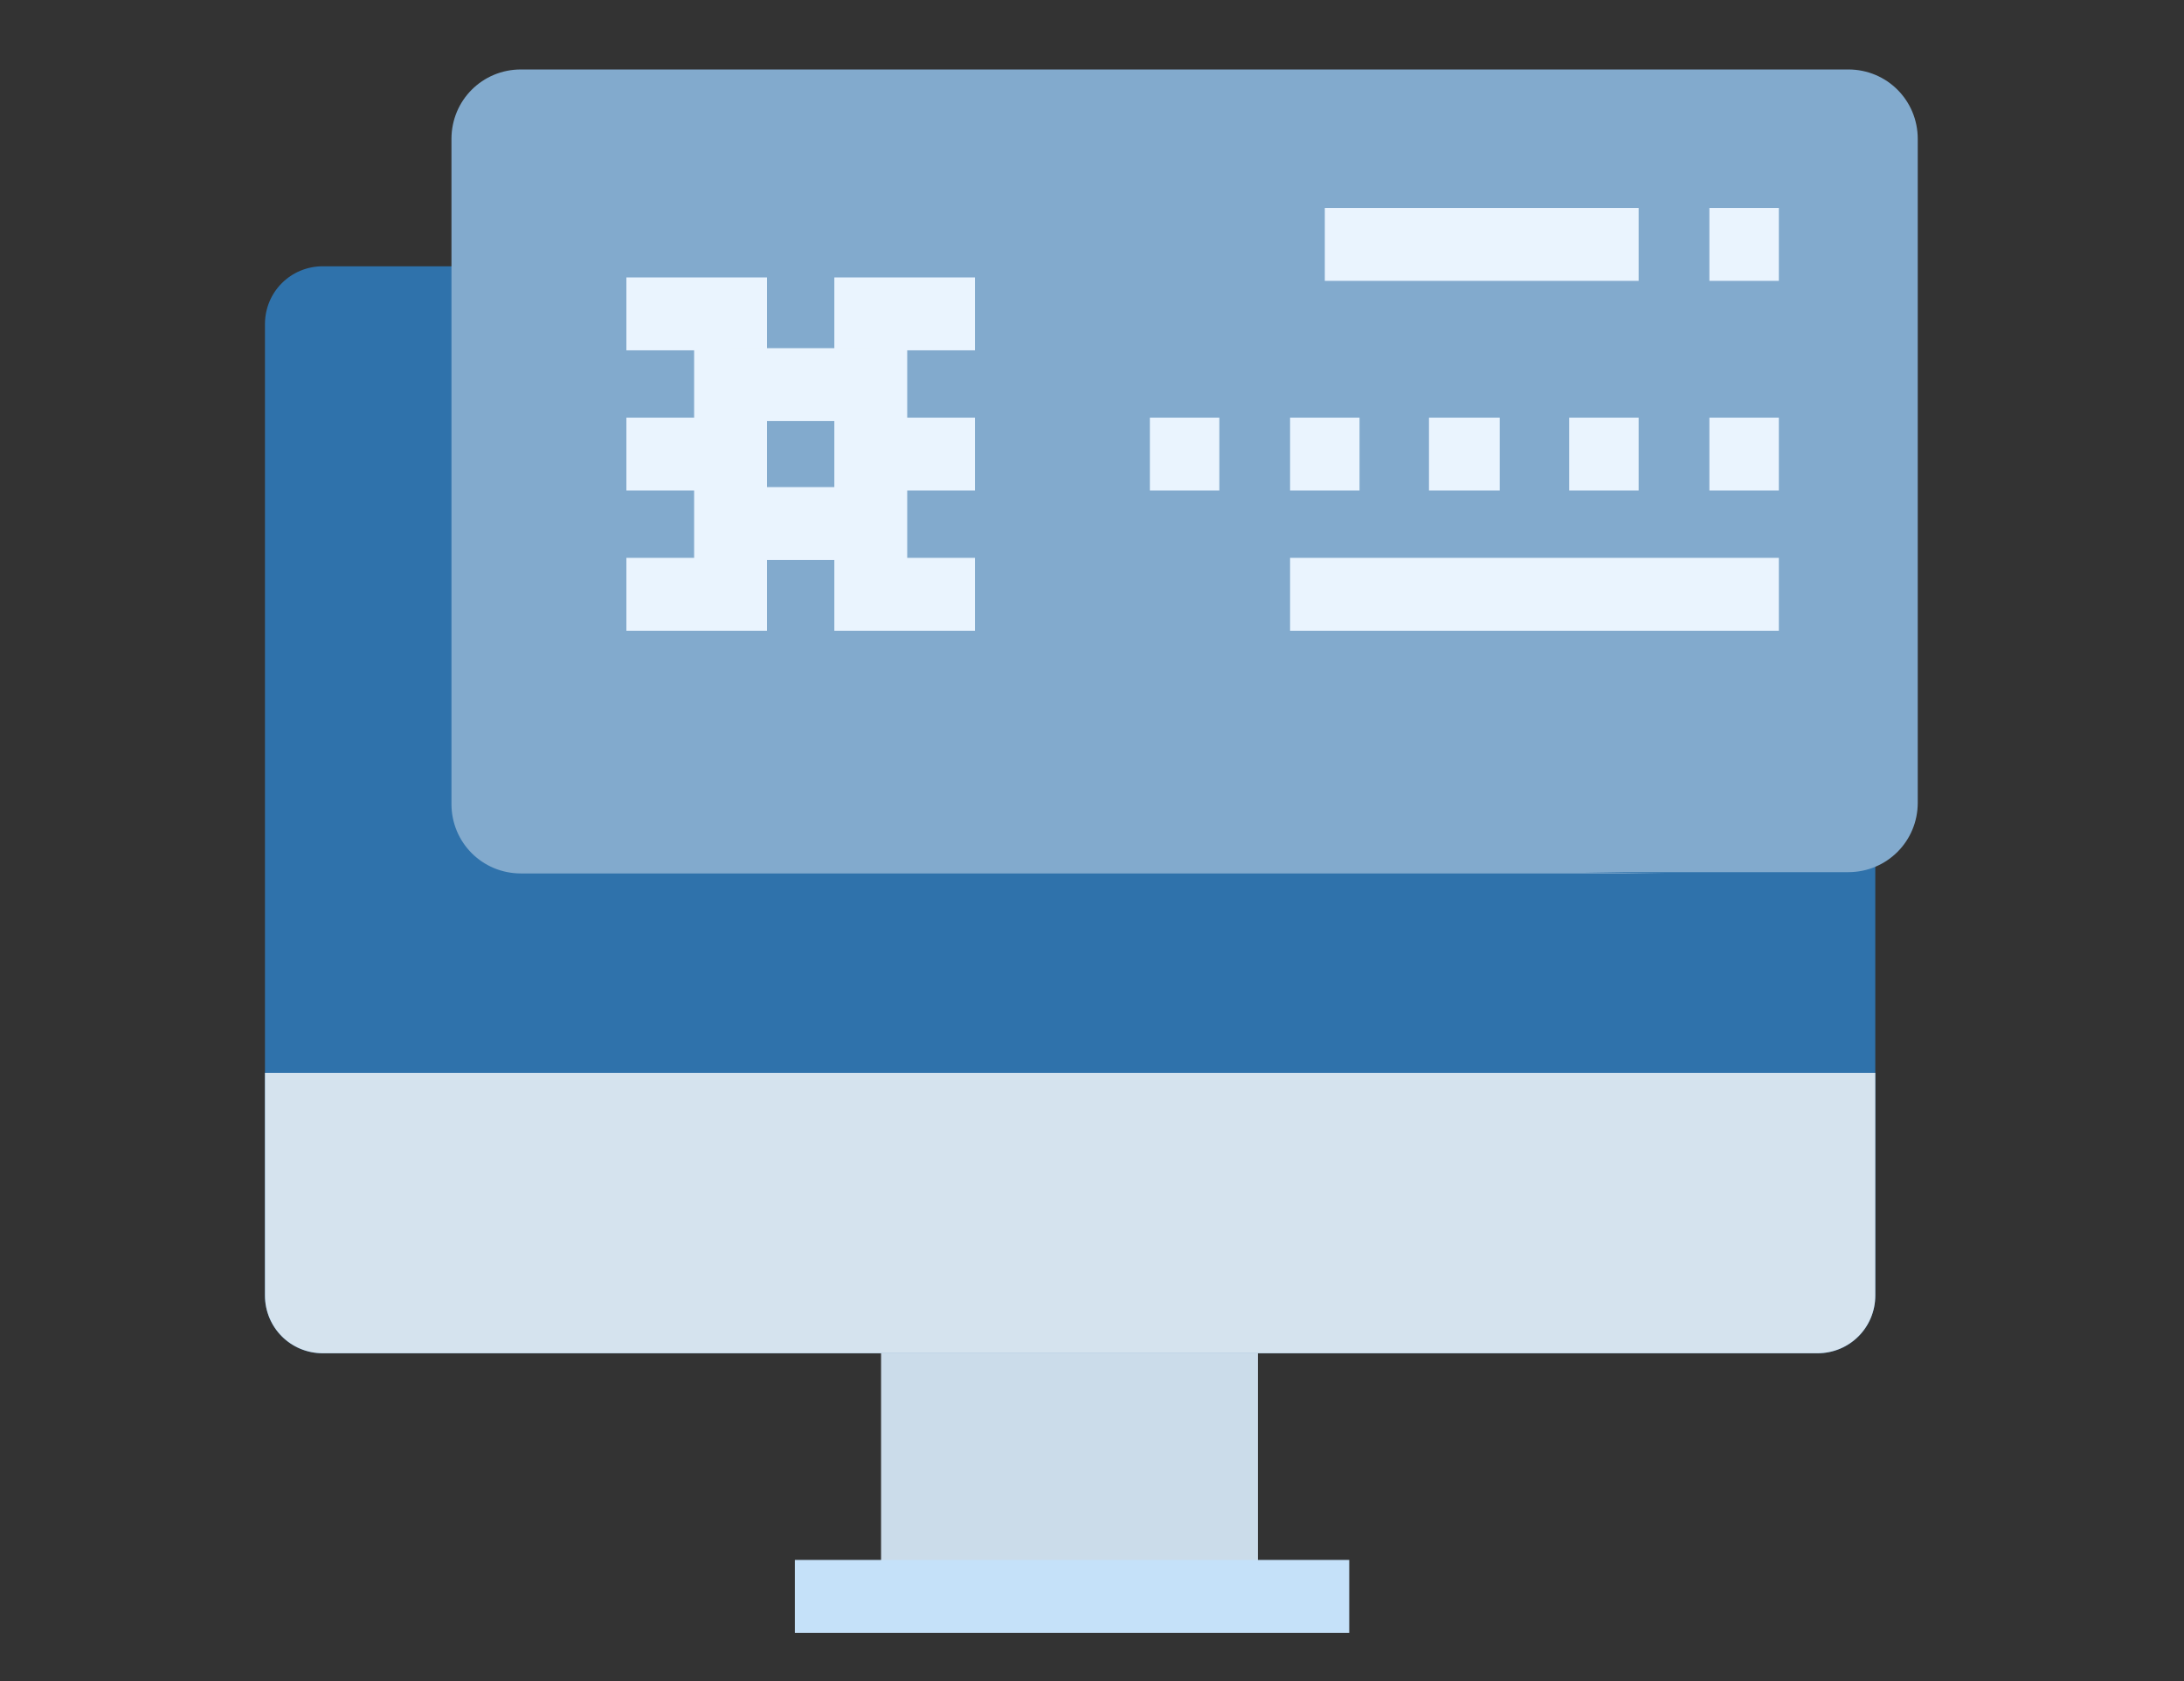 <?xml version="1.0" encoding="utf-8"?>
<!-- Generator: Adobe Illustrator 26.4.1, SVG Export Plug-In . SVG Version: 6.00 Build 0)  -->
<svg version="1.1" id="レイヤー_1" xmlns="http://www.w3.org/2000/svg" xmlns:xlink="http://www.w3.org/1999/xlink" x="0px"
	 y="0px" viewBox="0 0 169.8 130.7" style="enable-background:new 0 0 169.8 130.7;" xml:space="preserve">
<rect x="0" y="0" width="169.8" height="130.7" fill="#333333" stroke="none"/>
<style type="text/css">
	.st0{fill:#CBDCEA;}
	.st1{fill:#2F72AB;}
	.st2{fill:#D5E3EE;}
	.st3{fill:none;stroke:#C5E1F9;stroke-width:5.667;}
	.st4{fill:#82AACD;}
	.st5{fill:none;stroke:#EAF4FE;stroke-width:5.667;}
	.st6{display:none;}
	.st7{display:inline;}
	.st8{fill:#5089B8;}
	.st9{display:inline;fill:#CBDCEA;}
	.st10{display:inline;fill:none;stroke:#2F72AB;stroke-width:6.388;}
	.st11{display:inline;fill:#82AACD;}
	.st12{display:inline;fill:#2F72AB;}
	.st13{display:inline;fill:none;stroke:#9BBBD7;stroke-width:6.388;}
	.st14{fill:none;stroke:#9BBBD7;stroke-width:6.388;}
	.st15{display:inline;fill:#B2D2EA;}
	.st16{fill:#CDD5D7;}
	.st17{fill:#598EBC;}
	.st18{fill:none;stroke:#FFFFFF;stroke-width:3.435;stroke-miterlimit:10;}
	.st19{fill:none;stroke:#C5E1F9;stroke-width:5.886;}
	.st20{fill:#C7D9E8;}
	.st21{fill:none;stroke:#EAF4FE;stroke-width:3.74;}
	.st22{fill:none;stroke:#282D33;stroke-width:3.74;}
	.st23{fill:#ACC7DD;}
	.st24{fill:#FFBF0D;}
	.st25{fill:#FFFFFF;}
	.st26{fill:none;stroke:#FFFFFF;stroke-width:2.402;stroke-miterlimit:10;}
	.st27{fill:none;stroke:#FFFFFF;stroke-width:2.402;}
	.st28{fill:#D3E1ED;}
	.st29{fill:none;stroke:#2F72AB;stroke-width:2.402;}
</style>
<g>
	<g>
		<path class="st0" d="M68.5,97.5v25.7c0,0.7,0,1.4,0.1,2h29.1c0.1-0.6,0.1-1.3,0.1-2V97.5H68.5z"/>
		<path class="st1" d="M145.8,100.7c0,2.5-2,4.5-4.5,4.5H25.1c-2.5,0-4.5-2-4.5-4.5V25.2c0-2.5,2-4.5,4.5-4.5h116.2
			c2.5,0,4.5,2,4.5,4.5V100.7z"/>
		<path class="st2" d="M20.6,83.4v17.3c0,2.5,2,4.5,4.5,4.5h116.2c2.5,0,4.5-2,4.5-4.5V83.4H20.6z"/>
		<line class="st3" x1="61.8" y1="124.1" x2="104.9" y2="124.1"/>
	</g>
	<g>
		<path class="st4" d="M129.4,67.9H40.5c-3,0-5.4-2.4-5.4-5.4V10.8c0-3,2.4-5.4,5.4-5.4h103.2c3,0,5.4,2.4,5.4,5.4v51.6
			c0,3-2.4,5.4-5.4,5.4h-20.7"/>
		<polyline class="st5" points="48.7,24.4 56.8,24.4 56.8,46.2 48.7,46.2 		"/>
		<line class="st5" x1="56.8" y1="35.3" x2="48.7" y2="35.3"/>
		<polyline class="st5" points="75.8,24.4 67.7,24.4 67.7,46.2 75.8,46.2 		"/>
		<line class="st5" x1="67.7" y1="35.3" x2="75.8" y2="35.3"/>
		<line class="st5" x1="56.8" y1="29.9" x2="67.7" y2="29.9"/>
		<line class="st5" x1="56.8" y1="40.7" x2="67.7" y2="40.7"/>
		<line class="st5" x1="138.3" y1="19" x2="132.9" y2="19"/>
		<line class="st5" x1="127.4" y1="19" x2="103" y2="19"/>
		<line class="st5" x1="138.3" y1="35.3" x2="132.9" y2="35.3"/>
		<line class="st5" x1="138.3" y1="46.2" x2="100.3" y2="46.2"/>
		<line class="st5" x1="127.4" y1="35.3" x2="122" y2="35.3"/>
		<line class="st5" x1="116.6" y1="35.3" x2="111.1" y2="35.3"/>
		<line class="st5" x1="105.7" y1="35.3" x2="100.3" y2="35.3"/>
		<line class="st5" x1="94.8" y1="35.3" x2="89.4" y2="35.3"/>
	</g>
</g>
<g class="st6">
	<g class="st7">
		<path class="st8" d="M113.3,6l9.2,9.2c3.9,3.9,6,9.1,6,14.5v80.3c0,11.4-9.2,20.6-20.6,20.6H51.1c-11.4,0-20.6-9.2-20.6-20.6V20.6
			C30.6,9.2,39.8,0,51.1,0h47.6C104.2,0,109.4,2.2,113.3,6z"/>
		<g>
			<polyline class="st2" points="128.6,43 128.6,21.8 107.3,21.8 			"/>
		</g>
		<g>
			<polyline class="st4" points="107.3,0 107.3,21.2 128.6,21.2 			"/>
		</g>
	</g>
	<path class="st9" d="M139.2,121.4c0,3-2.4,5.4-5.4,5.4H82c-3,0-5.4-2.4-5.4-5.4V58.8c0-3,2.4-5.4,5.4-5.4h51.7c3,0,5.4,2.4,5.4,5.4
		V121.4z"/>
	<polyline class="st10" points="87.5,83.3 87.5,64.3 131,64.3 	"/>
	<polyline class="st11" points="40,95 40,76 50.9,76 50.9,95 	"/>
	<polyline class="st12" points="59.1,95 59.1,62.4 70,62.4 70,95 	"/>
	<line class="st13" x1="40" y1="105.9" x2="67.2" y2="105.9"/>
	<g class="st7">
		<line class="st14" x1="51.4" y1="9.2" x2="51.4" y2="17.4"/>
		<line class="st14" x1="51.4" y1="44.6" x2="51.4" y2="52.8"/>
		<path class="st14" d="M52.7,31H50c-3.7,0-6.8-3.1-6.8-6.8l0,0c0-3.7,3.1-6.8,6.8-6.8h2.7c3.7,0,6.8,3.1,6.8,6.8l0,0"/>
		<path class="st14" d="M50,31h2.7c3.7,0,6.8,3.1,6.8,6.8l0,0c0,3.7-3.1,6.8-6.8,6.8H50c-3.7,0-6.8-3.1-6.8-6.8l0,0"/>
	</g>
	<line class="st13" x1="67.7" y1="31" x2="105.1" y2="31"/>
	<line class="st13" x1="67.7" y1="41.9" x2="94.2" y2="41.9"/>
	<rect x="89.7" y="66.6" class="st11" width="41.4" height="16.8"/>
	<rect x="84.9" y="88.8" class="st11" width="11.1" height="11.1"/>
	<rect x="102.4" y="88.8" class="st11" width="11.1" height="11.1"/>
	<rect x="120" y="88.8" class="st11" width="11.1" height="11.1"/>
	<rect x="84.9" y="104.8" class="st11" width="11.1" height="11.1"/>
	<rect x="102.4" y="104.8" class="st11" width="11.1" height="11.1"/>
	<rect x="120" y="88.8" class="st15" width="11.1" height="27.2"/>
</g>
<g class="st6">
	<g class="st7">
		<g>
			<path class="st16" d="M25.7,108.7c-2.4,0-4.4-2-4.4-4.4V23.3c0-2.4,2-4.4,4.4-4.4h118.4c2.4,0,4.4,2,4.4,4.4v81.1
				c0,2.4-2,4.4-4.4,4.4H25.7z"/>
			<path class="st17" d="M148.1,104.3c0,2.2-1.8,4-4,4H25.7c-2.2,0-4-1.8-4-4V23.3c0-2.2,1.8-4,4-4h118.4c2.2,0,4,1.8,4,4V104.3z"/>
			<rect x="27.9" y="25" class="st1" width="114" height="72.7"/>
			<rect y="103.8" class="st0" width="169.8" height="5"/>
			<g>
				<path class="st1" d="M0.3,108.8c2,2.1,5.7,3,8.2,3h152.8c2.5,0,6.2-0.8,8.2-3H0.3z"/>
			</g>
			<g>
				<path class="st1" d="M73.4,103.8v0.5c0,1,0.8,1.8,1.8,1.8h19.5c1,0,1.8-0.8,1.8-1.8v-0.5H73.4z"/>
			</g>
		</g>
	</g>
	<g class="st7">
		<polyline class="st18" points="103,55.6 103,54 84.9,42.4 66.8,54 66.8,55.6 		"/>
		<line class="st18" x1="68.4" y1="70.4" x2="101.4" y2="70.4"/>
		<line class="st18" x1="66.8" y1="75.4" x2="103" y2="75.4"/>
		<line class="st18" x1="71.7" y1="70.4" x2="71.7" y2="57.3"/>
		<line class="st18" x1="68.4" y1="57.3" x2="75" y2="57.3"/>
		<line class="st18" x1="79.9" y1="70.4" x2="79.9" y2="57.3"/>
		<line class="st18" x1="76.7" y1="57.3" x2="83.2" y2="57.3"/>
		<line class="st18" x1="89.8" y1="70.4" x2="89.8" y2="57.3"/>
		<line class="st18" x1="86.5" y1="57.3" x2="93.1" y2="57.3"/>
		<line class="st18" x1="98.1" y1="70.4" x2="98.1" y2="57.3"/>
		<line class="st18" x1="94.8" y1="57.3" x2="101.4" y2="57.3"/>
		<line class="st18" x1="84.9" y1="70.4" x2="84.9" y2="63.8"/>
	</g>
</g>
<g class="st6">
	<g class="st7">
		<path class="st0" d="M61,99.6v26.7c0,0.8,0,1.5,0.1,2.1h30.2c0.1-0.7,0.1-1.4,0.1-2.1V99.6H61z"/>
		<path class="st1" d="M141.3,102.9c0,2.6-2.1,4.7-4.7,4.7H15.9c-2.6,0-4.7-2.1-4.7-4.7V24.5c0-2.6,2.1-4.7,4.7-4.7h120.7
			c2.6,0,4.7,2.1,4.7,4.7V102.9z"/>
		<path class="st2" d="M11.3,84.9v17.9c0,2.6,2.1,4.7,4.7,4.7h120.7c2.6,0,4.7-2.1,4.7-4.7V84.9H11.3z"/>
		<line class="st19" x1="54" y1="127.2" x2="98.8" y2="127.2"/>
	</g>
	<g class="st7">
		<path class="st20" d="M136.5,43.5H77.9c-2,0-3.6-1.6-3.6-3.6V5.8c0-2,1.6-3.6,3.6-3.6H146c2,0,3.6,1.6,3.6,3.6v34.1
			c0,2-1.6,3.6-3.6,3.6h-13.6"/>
		<polygon class="st4" points="74.3,20.9 140.3,20.9 146.1,20.9 149.6,20.9 149.6,11.3 74.3,11.3 		"/>
		<g>
			<path class="st4" d="M145.5,70.3H86.8c-2,0-3.6-1.6-3.6-3.6V32.7c0-2,1.6-3.6,3.6-3.6h68.1c2,0,3.6,1.6,3.6,3.6v34.1
				c0,2-1.6,3.6-3.6,3.6h-13.6"/>
			<polyline class="st21" points="92.2,41.6 97.6,41.6 97.6,56 92.2,56 			"/>
			<line class="st21" x1="97.6" y1="48.8" x2="92.2" y2="48.8"/>
			<polyline class="st21" points="110.1,41.6 104.7,41.6 104.7,56 110.1,56 			"/>
			<line class="st21" x1="104.7" y1="48.8" x2="110.1" y2="48.8"/>
			<line class="st21" x1="97.6" y1="45.2" x2="104.7" y2="45.2"/>
			<line class="st21" x1="97.6" y1="52.4" x2="104.7" y2="52.4"/>
			<line class="st21" x1="151.4" y1="38" x2="147.8" y2="38"/>
			<line class="st21" x1="144.2" y1="38" x2="128" y2="38"/>
			<line class="st21" x1="151.4" y1="48.8" x2="147.8" y2="48.8"/>
			<line class="st21" x1="151.4" y1="56" x2="126.3" y2="56"/>
			<line class="st21" x1="144.2" y1="48.8" x2="140.6" y2="48.8"/>
			<line class="st21" x1="137" y1="48.8" x2="133.4" y2="48.8"/>
			<line class="st21" x1="129.8" y1="48.8" x2="126.3" y2="48.8"/>
			<line class="st21" x1="122.7" y1="48.8" x2="119.1" y2="48.8"/>
		</g>
		<path class="st22" d="M104.8,44.5"/>
	</g>
</g>
<g class="st6">
	<g class="st7">
		<g>
			<g>
				<path class="st23" d="M126,86.2v39.4c-1.6,0.5-3.2,1-4.8,1.4c-1.6,0.4-3.2,0.8-4.8,1.1V86.2H126z"/>
				<path class="st4" d="M126,86.2v39.4c-1.6,0.5-3.2,1-4.8,1.4V90.6h-4.8v-4.4H126z"/>
			</g>
			<g>
				<g>
					<path class="st4" d="M152.5,53.1v33.1h-44.6V53.1H92.1V37.2h44.6c2.3,0,4.6,0.5,6.6,1.4c3.2,1.5,5.8,4,7.5,7.1
						c1.1,2,1.7,4.3,1.8,6.7C152.5,52.6,152.5,52.9,152.5,53.1z"/>
					<rect x="107.9" y="84.3" class="st4" width="44.6" height="1.9"/>
					<path class="st0" d="M150.7,45.7H93.8v-7.1h49.5C146.5,40.1,149.1,42.6,150.7,45.7z"/>
					<g>
						<path class="st23" d="M92.1,37.2c-8.8,0-15.9,7.1-15.9,15.9v32.7h31.7V53.1C107.9,44.3,100.8,37.2,92.1,37.2z"/>
						<path class="st1" d="M77.8,84.3V53.1c0-7.9,6.4-14.3,14.3-14.3c7.9,0,14.3,6.4,14.3,14.3v31.2H77.8z"/>
					</g>
					<polygon class="st23" points="149.7,81.8 110.8,81.8 149.7,56 					"/>
					<rect x="47.9" y="84.3" class="st4" width="60.1" height="1.9"/>
					<rect x="45.6" y="84.3" class="st4" width="30.7" height="1.9"/>
				</g>
			</g>
		</g>
	</g>
	<g class="st7">
		<g>
			<path class="st24" d="M25.7,64.8c-2.3,0-4.2-1.9-4.2-4.2V23.9c0-2.3,1.9-4.2,4.2-4.2h53.7c2.3,0,4.2,1.9,4.2,4.2v36.7
				c0,2.3-1.9,4.2-4.2,4.2H25.7z"/>
			<path class="st23" d="M25.7,64.8c-2.3,0-4.2-1.9-4.2-4.2V23.9c0-2.3,1.9-4.2,4.2-4.2h53.7c2.3,0,4.2,1.9,4.2,4.2v36.7
				c0,2.3-1.9,4.2-4.2,4.2H25.7z"/>
			<path class="st4" d="M79.4,19.6H25.7c-2.3,0-4.2,1.9-4.2,4.2v2.2l49.3,38.8h8.6c2.3,0,4.2-1.9,4.2-4.2V23.9
				C83.7,21.5,81.8,19.6,79.4,19.6z"/>
			<path class="st0" d="M52.6,47.9l31.1-21.6v-2.4c0-2.3-1.9-4.2-4.2-4.2H25.7c-2.3,0-4.2,1.9-4.2,4.2v2.4L52.6,47.9z"/>
		</g>
		<g>
			<polygon class="st1" points="39,17.4 47,9.4 39,9.4 			"/>
			<path class="st1" d="M39.7,14h8.8c2.1,0,3.8-1.7,3.8-3.8V6.4c0-2.1-1.7-3.8-3.8-3.8h-8.8c-2.1,0-3.8,1.7-3.8,3.8v3.8
				C35.9,12.3,37.6,14,39.7,14z"/>
		</g>
		<g>
			<polygon class="st1" points="41.9,46.3 27.2,61 41.9,61 			"/>
			<path class="st1" d="M40.5,52.5H24.3c-3.9,0-7,3.2-7,7v7.1c0,3.9,3.2,7,7,7h16.2c3.9,0,7-3.2,7-7v-7.1
				C47.6,55.7,44.4,52.5,40.5,52.5z"/>
		</g>
		<g>
			<polygon class="st4" points="76.4,22.2 84.3,14.3 76.4,14.3 			"/>
			<g>
				<path class="st4" d="M84.9,18.6h-8.8c-2.1,0-3.8-1.7-3.8-3.8V11c0-2.1,1.7-3.8,3.8-3.8h8.8c2.1,0,3.8,1.7,3.8,3.8v3.8
					C88.7,16.9,87,18.6,84.9,18.6z"/>
				<g>
					<polygon class="st25" points="77.3,12.1 74.6,15.3 80,15.3 					"/>
					<polygon class="st25" points="82.1,10.2 77.9,15.3 86.3,15.3 					"/>
				</g>
				<path class="st25" d="M79.3,10.1c0,0.6-0.5,1.1-1.1,1.1s-1.1-0.5-1.1-1.1c0-0.6,0.5-1.1,1.1-1.1S79.3,9.5,79.3,10.1z"/>
			</g>
		</g>
		<line class="st26" x1="39.7" y1="6.8" x2="48.5" y2="6.8"/>
		<line class="st26" x1="39.7" y1="9.9" x2="48.5" y2="9.9"/>
		<g>
			<path class="st27" d="M28,67.2c0.4,0,0.7,0.2,1,0.5c0.3,0.3,1,0.5,1.5,0.5h4.1c0.6,0,1.1-0.4,1.3-1l1.5-5.7c0.1-0.5-0.2-1-0.8-1
				h-2.1c-0.6,0-1-0.5-1-1v-2.6c0-0.6-0.3-1-0.8-1c-0.4,0-1,0.4-1.2,0.9l-1.2,2.7c-0.2,0.5-0.8,1.7-1.3,2L28,62"/>
			<rect x="25.7" y="61" class="st27" width="2.6" height="7.2"/>
		</g>
		<g>
			<circle class="st28" cx="76.3" cy="61.9" r="11.7"/>
			<polygon class="st28" points="68.1,46.3 82.9,61 68.1,61 			"/>
		</g>
		<g>
			<path class="st29" d="M81.5,66.6c-0.3,0.3-0.6,0.6-0.9,0.9c-1.2,0.9-2.7,1.4-4.3,1.4c-3.9,0-7.1-3.2-7.1-7.1s3.2-7.1,7.1-7.1
				c3.9,0,7.1,3.2,7.1,7.1c0,0.5-0.1,1.1-0.2,1.6"/>
			<circle class="st29" cx="76.3" cy="61.9" r="3"/>
			<path class="st29" d="M83.2,62.9c0,1.1-0.9,2-2.1,2c-1.1,0-2.1-0.9-2.1-2"/>
		</g>
	</g>
</g>
</svg>
